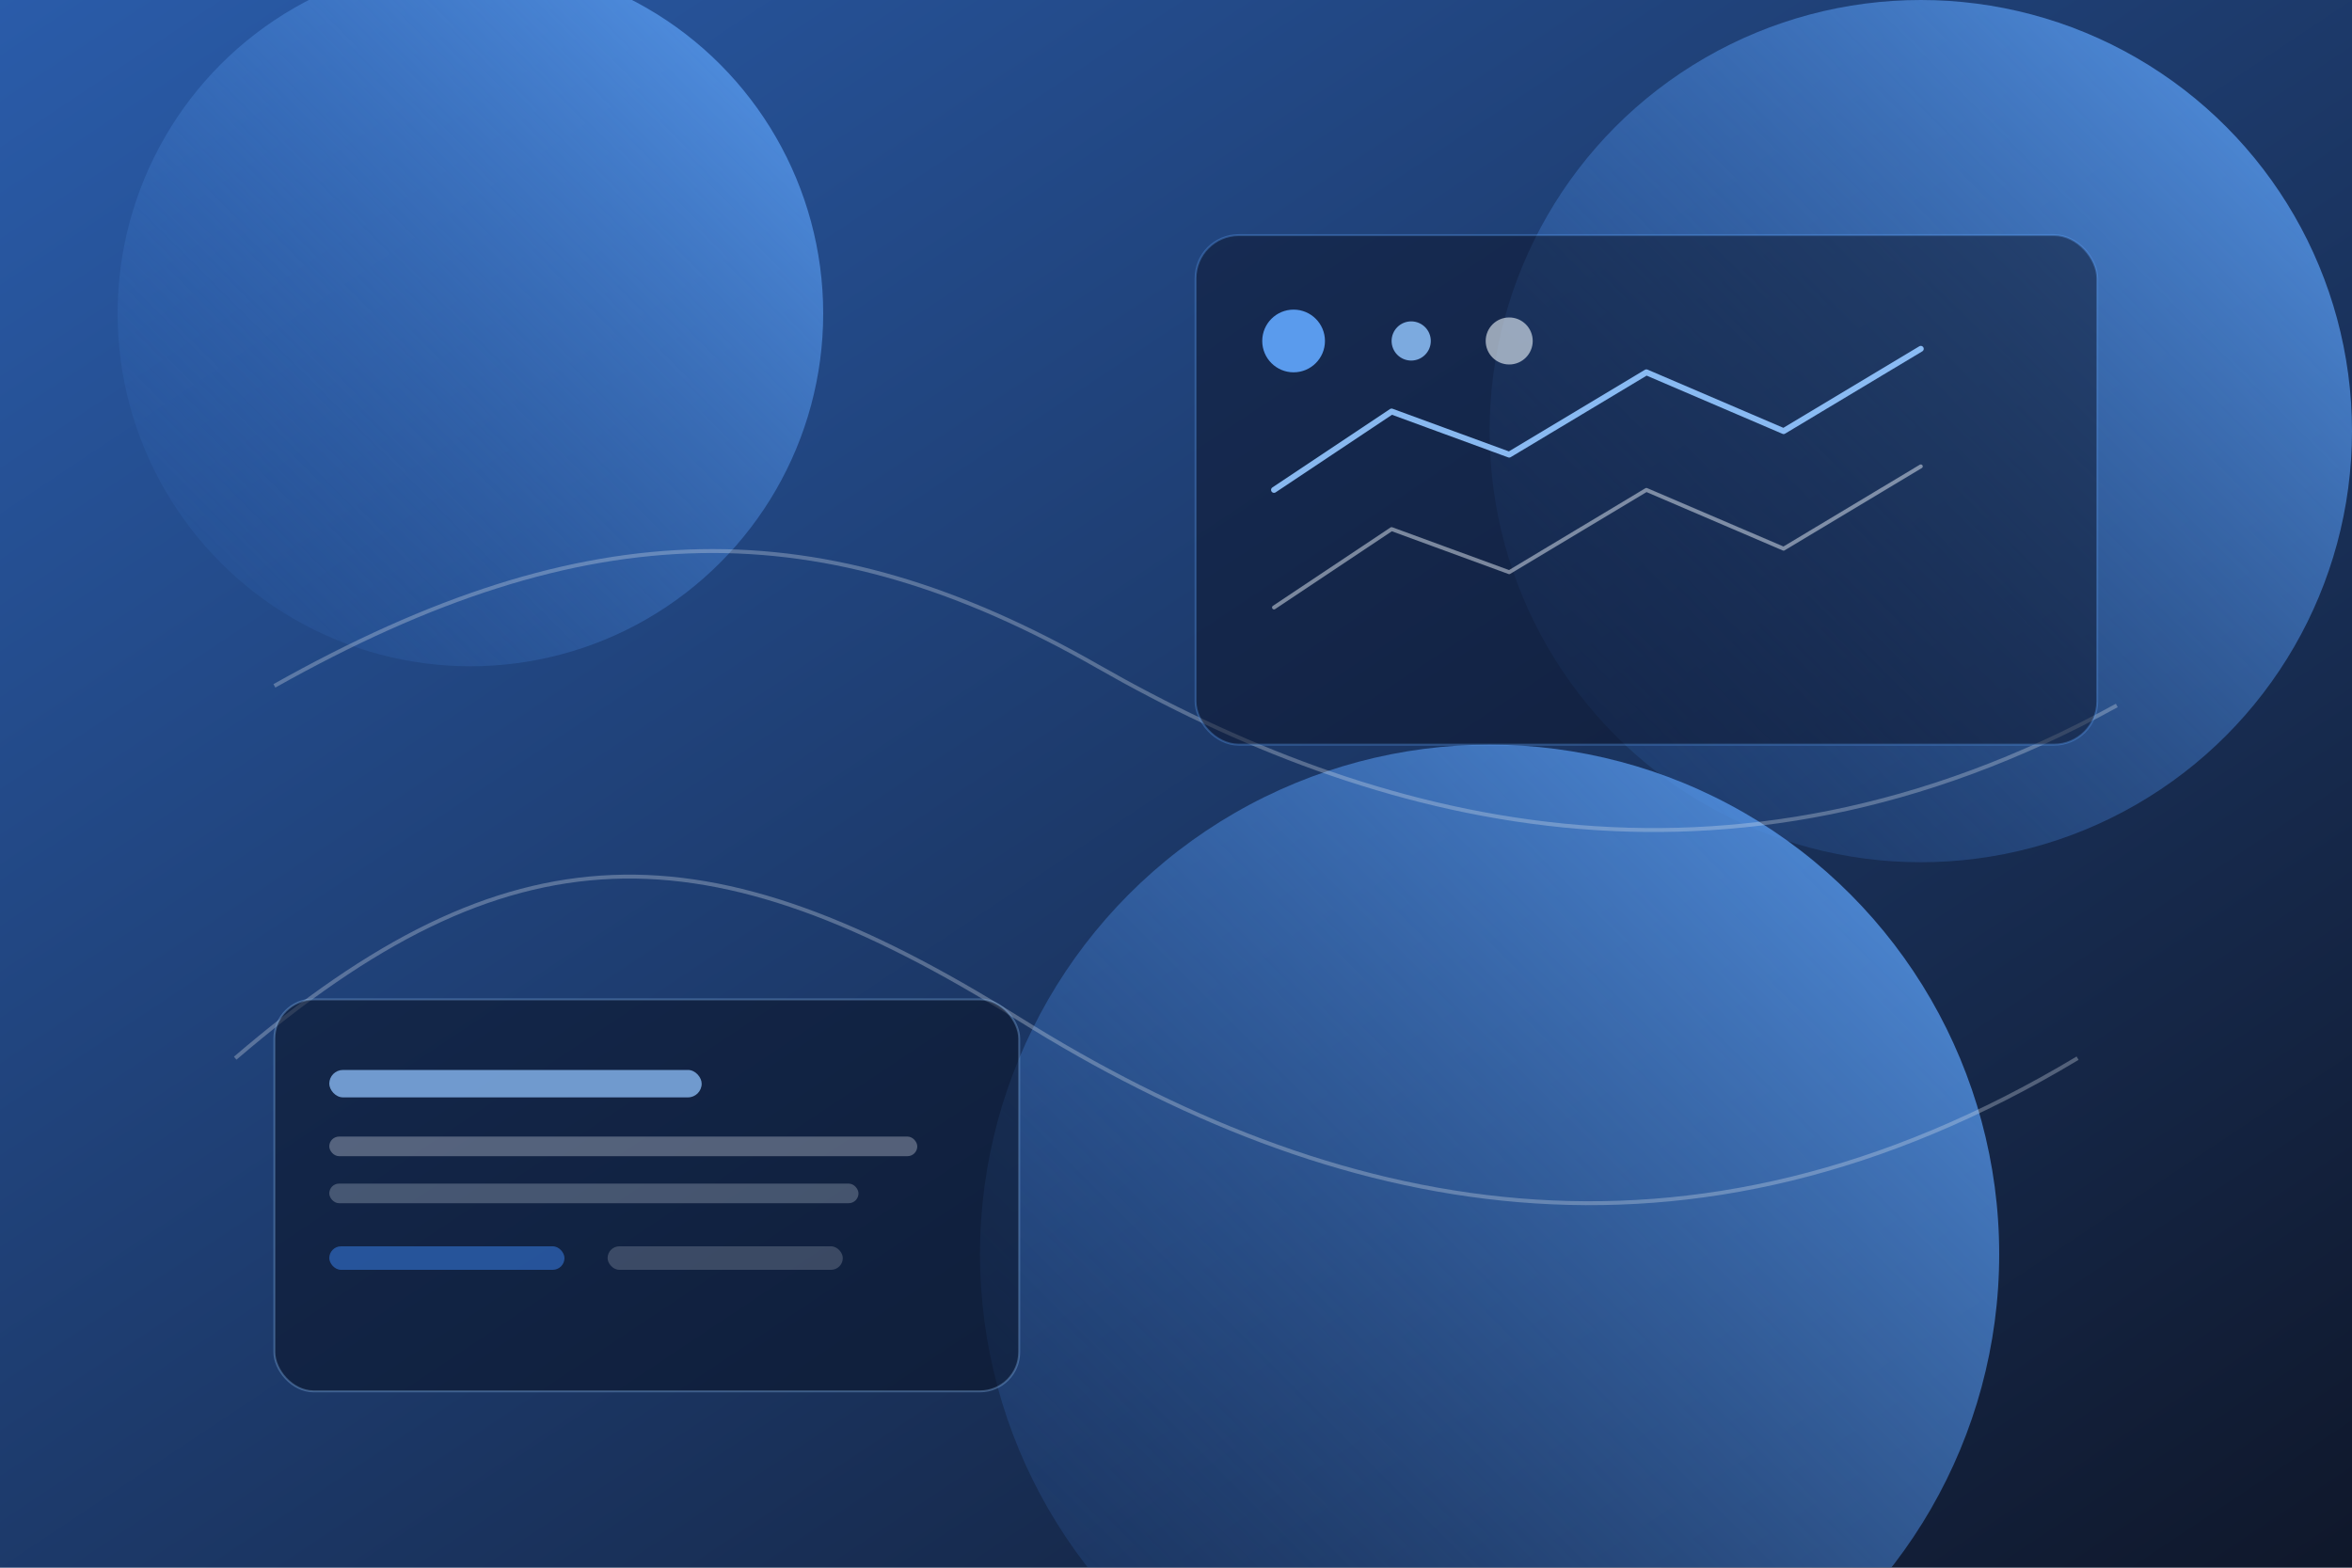 <svg xmlns="http://www.w3.org/2000/svg" width="1200" height="800" viewBox="0 0 1200 800">
  <defs>
    <linearGradient id="g1" x1="0" y1="0" x2="1" y2="1">
      <stop offset="0" stop-color="#2A5CAA"/>
      <stop offset="1" stop-color="#0F172A"/>
    </linearGradient>
    <linearGradient id="g2" x1="1" y1="0" x2="0" y2="1">
      <stop offset="0" stop-color="#60A5FA" stop-opacity="0.9"/>
      <stop offset="1" stop-color="#2A5CAA" stop-opacity="0.1"/>
    </linearGradient>
    <filter id="blur" x="-20%" y="-20%" width="140%" height="140%">
      <feGaussianBlur stdDeviation="28"/>
    </filter>
  </defs>
  <rect width="1200" height="800" fill="url(#g1)"/>
  <circle cx="240" cy="160" r="180" fill="url(#g2)" filter="url(#blur)"/>
  <circle cx="980" cy="220" r="220" fill="url(#g2)" filter="url(#blur)"/>
  <circle cx="760" cy="640" r="260" fill="url(#g2)" filter="url(#blur)"/>
  <g opacity="0.55" fill="none" stroke="#E2E8F0" stroke-opacity="0.55">
    <path d="M120 540 C260 420, 360 420, 520 520 S860 660, 1060 540" stroke-width="2"/>
    <path d="M140 350 C300 260, 420 260, 560 340 S880 470, 1080 360" stroke-width="2"/>
  </g>
  <g opacity="0.9">
    <rect x="140" y="510" width="380" height="200" rx="20" fill="#0B1226" fill-opacity="0.62" stroke="#93C5FD" stroke-opacity="0.35"/>
    <rect x="168" y="546" width="190" height="14" rx="7" fill="#93C5FD" fill-opacity="0.8"/>
    <rect x="168" y="580" width="300" height="10" rx="5" fill="#E2E8F0" fill-opacity="0.35"/>
    <rect x="168" y="604" width="270" height="10" rx="5" fill="#E2E8F0" fill-opacity="0.28"/>
    <rect x="168" y="636" width="120" height="12" rx="6" fill="#2A5CAA" fill-opacity="0.9"/>
    <rect x="310" y="636" width="120" height="12" rx="6" fill="#E2E8F0" fill-opacity="0.22"/>
  </g>
  <g opacity="0.9">
    <rect x="610" y="120" width="460" height="260" rx="22" fill="#0B1226" fill-opacity="0.55" stroke="#60A5FA" stroke-opacity="0.35"/>
    <circle cx="660" cy="174" r="16" fill="#60A5FA"/>
    <circle cx="720" cy="174" r="10" fill="#93C5FD" fill-opacity="0.9"/>
    <circle cx="770" cy="174" r="12" fill="#E2E8F0" fill-opacity="0.7"/>
    <path d="M650 250 L710 210 L770 232 L840 190 L910 220 L980 178" stroke="#93C5FD" stroke-width="3" fill="none" stroke-linecap="round" stroke-linejoin="round"/>
    <path d="M650 310 L710 270 L770 292 L840 250 L910 280 L980 238" stroke="#E2E8F0" stroke-opacity="0.55" stroke-width="2" fill="none" stroke-linecap="round" stroke-linejoin="round"/>
  </g>
</svg>


